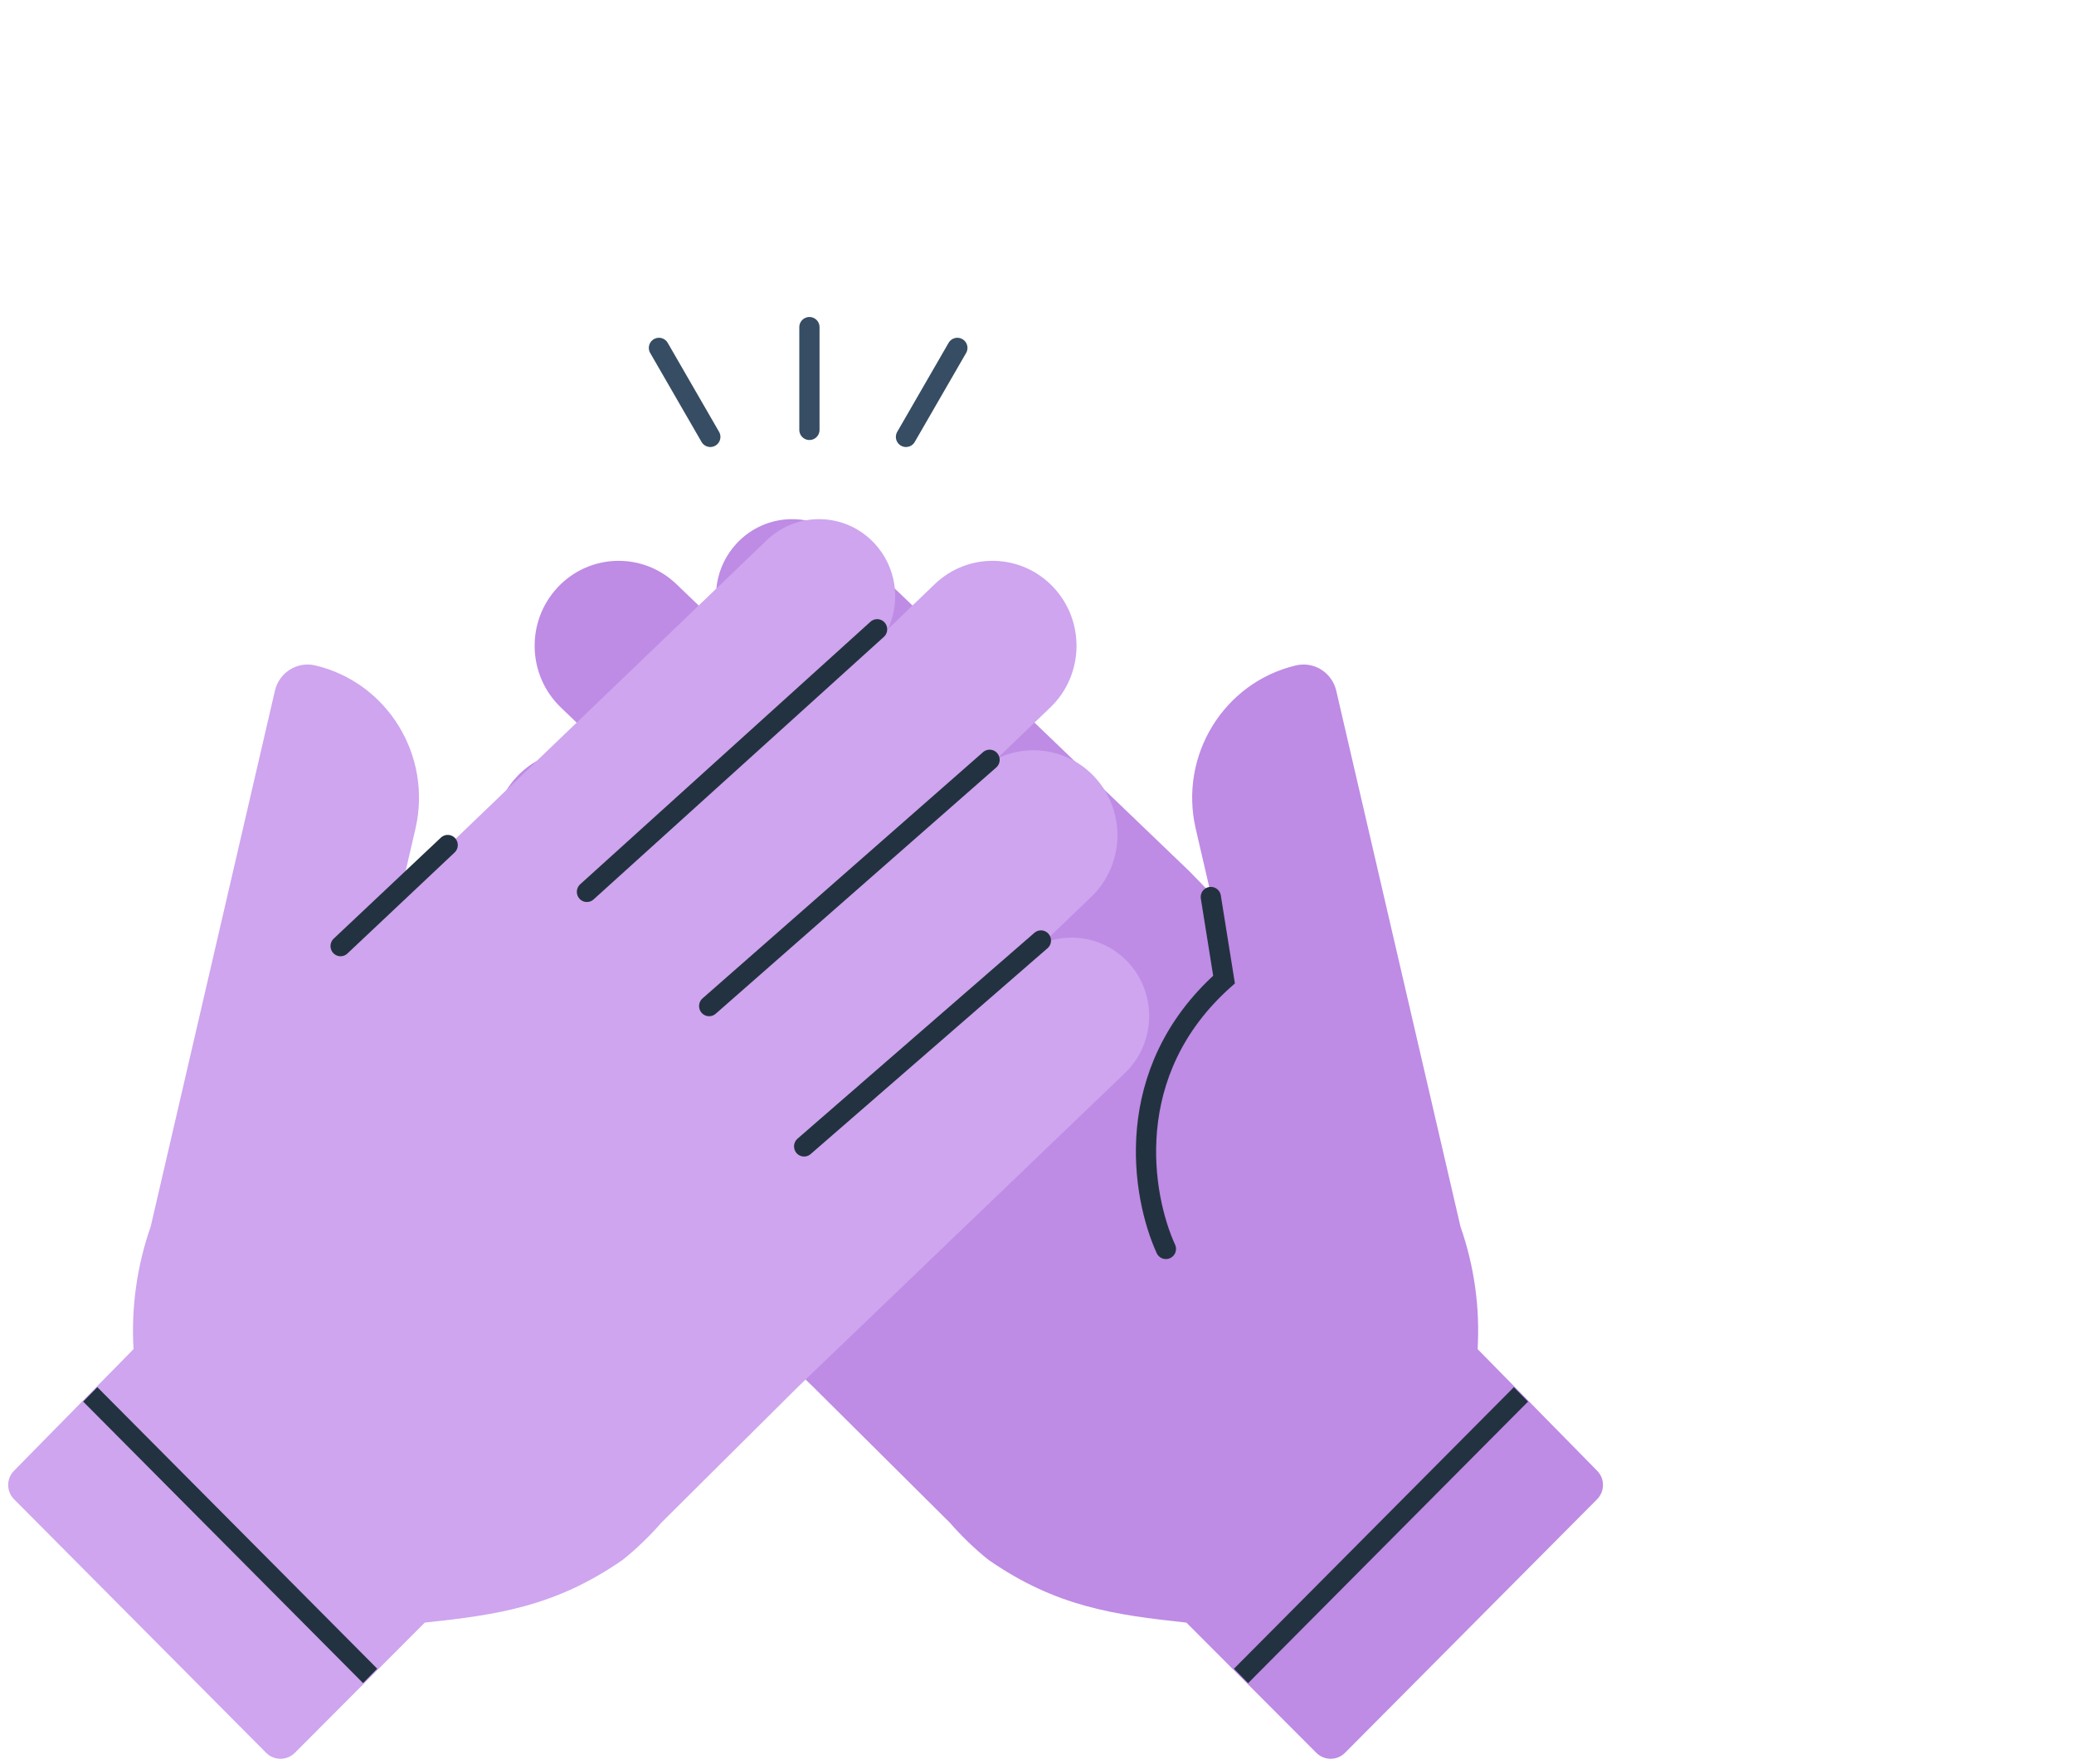 <svg width="301" height="256" viewBox="0 0 301 256" fill="none" xmlns="http://www.w3.org/2000/svg">
<g clip-path="url(#clip0_9602_353)">
<path fill-rule="evenodd" clip-rule="evenodd" d="M143.471 226.355C153.276 233.161 161.764 234.335 172.182 235.453L191.043 254.351C192.191 255.502 194.056 255.5 195.202 254.347L231.788 217.553C232.922 216.413 232.928 214.572 231.8 213.425L214.448 195.771C214.8 189.815 213.979 183.756 211.957 177.979L193.931 100.233C193.316 97.581 190.693 95.936 188.071 96.558C177.585 99.045 171.079 109.66 173.538 120.267L175.7 129.593L172.781 126.6C172.734 126.551 172.686 126.502 172.638 126.453L172.439 126.25L172.433 126.252L122.569 78.403C118.14 74.153 111.143 74.339 106.942 78.82C103.716 82.26 103.075 87.231 104.957 91.278L98.17 84.765C93.286 80.079 85.572 80.284 80.939 85.224C76.306 90.164 76.509 97.968 81.393 102.654L89.143 110.091C84.495 107.82 78.742 108.721 75 112.711C70.367 117.651 70.57 125.455 75.454 130.141L82.437 136.842C78.292 135.187 73.389 136.127 70.133 139.599C65.854 144.161 66.042 151.369 70.553 155.697L117.987 201.215L137.852 220.957C139.44 222.8 141.624 224.906 143.471 226.355Z" fill="#BE8BE5"/>
<line x1="1.468" y1="-1.468" x2="58.236" y2="-1.468" transform="matrix(-0.742 -0.671 -0.662 0.749 148.773 131.497)" stroke="#233240" stroke-width="2.936" stroke-linecap="round"/>
<line x1="1.468" y1="-1.468" x2="55.597" y2="-1.468" transform="matrix(-0.752 -0.66 -0.651 0.759 131.065 148.068)" stroke="#233240" stroke-width="2.936" stroke-linecap="round"/>
<line x1="1.468" y1="-1.468" x2="46.995" y2="-1.468" transform="matrix(-0.755 -0.656 -0.648 0.762 117.287 168.427)" stroke="#233240" stroke-width="2.936" stroke-linecap="round"/>
<line y1="-1.468" x2="57.621" y2="-1.468" transform="matrix(-0.705 0.709 0.701 0.713 221.765 203.383)" stroke="#233240" stroke-width="2.936"/>
<path d="M169.207 181.23C165.733 173.615 162.557 155.593 177.645 142.139L175.727 130.162" stroke="#233240" stroke-width="2.936" stroke-linecap="round"/>
<path fill-rule="evenodd" clip-rule="evenodd" d="M90.359 226.355C80.553 233.161 72.066 234.335 61.648 235.453L42.787 254.351C41.638 255.501 39.773 255.5 38.627 254.347L2.041 217.553C0.907 216.413 0.902 214.572 2.029 213.425L19.381 195.771C19.029 189.815 19.851 183.755 21.872 177.979L39.899 100.233C40.513 97.581 43.137 95.936 45.758 96.558C56.244 99.045 62.751 109.66 60.292 120.267L58.129 129.593L61.048 126.6C61.096 126.551 61.143 126.502 61.192 126.453L61.39 126.25L61.397 126.252L111.26 78.403C115.689 74.153 122.686 74.339 126.888 78.82C130.114 82.26 130.754 87.231 128.873 91.278L135.66 84.765C140.543 80.079 148.258 80.284 152.89 85.224C157.523 90.164 157.32 97.968 152.436 102.654L144.687 110.091C149.334 107.82 155.087 108.721 158.83 112.711C163.463 117.651 163.259 125.455 158.376 130.141L151.392 136.842C155.538 135.187 160.441 136.127 163.696 139.599C167.975 144.161 167.787 151.368 163.277 155.697L115.843 201.214L95.978 220.956C94.389 222.8 92.206 224.906 90.359 226.355Z" fill="#CEA5EE"/>
<line x1="1.468" y1="-1.468" x2="22.831" y2="-1.468" transform="matrix(0.728 -0.686 0.677 0.736 49.352 139.369)" stroke="#233240" stroke-width="2.936" stroke-linecap="round"/>
<line x1="1.468" y1="-1.468" x2="58.236" y2="-1.468" transform="matrix(0.742 -0.671 0.662 0.749 85.061 131.496)" stroke="#233240" stroke-width="2.936" stroke-linecap="round"/>
<line x1="1.468" y1="-1.468" x2="55.597" y2="-1.468" transform="matrix(0.752 -0.66 0.651 0.759 102.769 148.068)" stroke="#233240" stroke-width="2.936" stroke-linecap="round"/>
<line x1="1.468" y1="-1.468" x2="46.995" y2="-1.468" transform="matrix(0.755 -0.656 0.648 0.762 116.543 168.427)" stroke="#233240" stroke-width="2.936" stroke-linecap="round"/>
<line y1="-1.468" x2="57.621" y2="-1.468" transform="matrix(0.705 0.709 -0.701 0.713 12.069 203.382)" stroke="#233240" stroke-width="2.936"/>
<line x1="117.471" y1="47.468" x2="117.471" y2="62.38" stroke="#364D63" stroke-width="2.936" stroke-linecap="round"/>
<line x1="1.468" y1="-1.468" x2="16.38" y2="-1.468" transform="matrix(0.5 -0.866 0.866 0.5 132.023 65.402)" stroke="#364D63" stroke-width="2.936" stroke-linecap="round"/>
<line x1="1.468" y1="-1.468" x2="16.38" y2="-1.468" transform="matrix(-0.5 -0.866 -0.866 0.5 102.551 65.402)" stroke="#364D63" stroke-width="2.936" stroke-linecap="round"/>
</g>
<defs>
<clipPath id="clip0_9602_353">
<rect width="300.624" height="256" fill="white" transform="translate(0.371)"/>
</clipPath>
</defs>
</svg>
